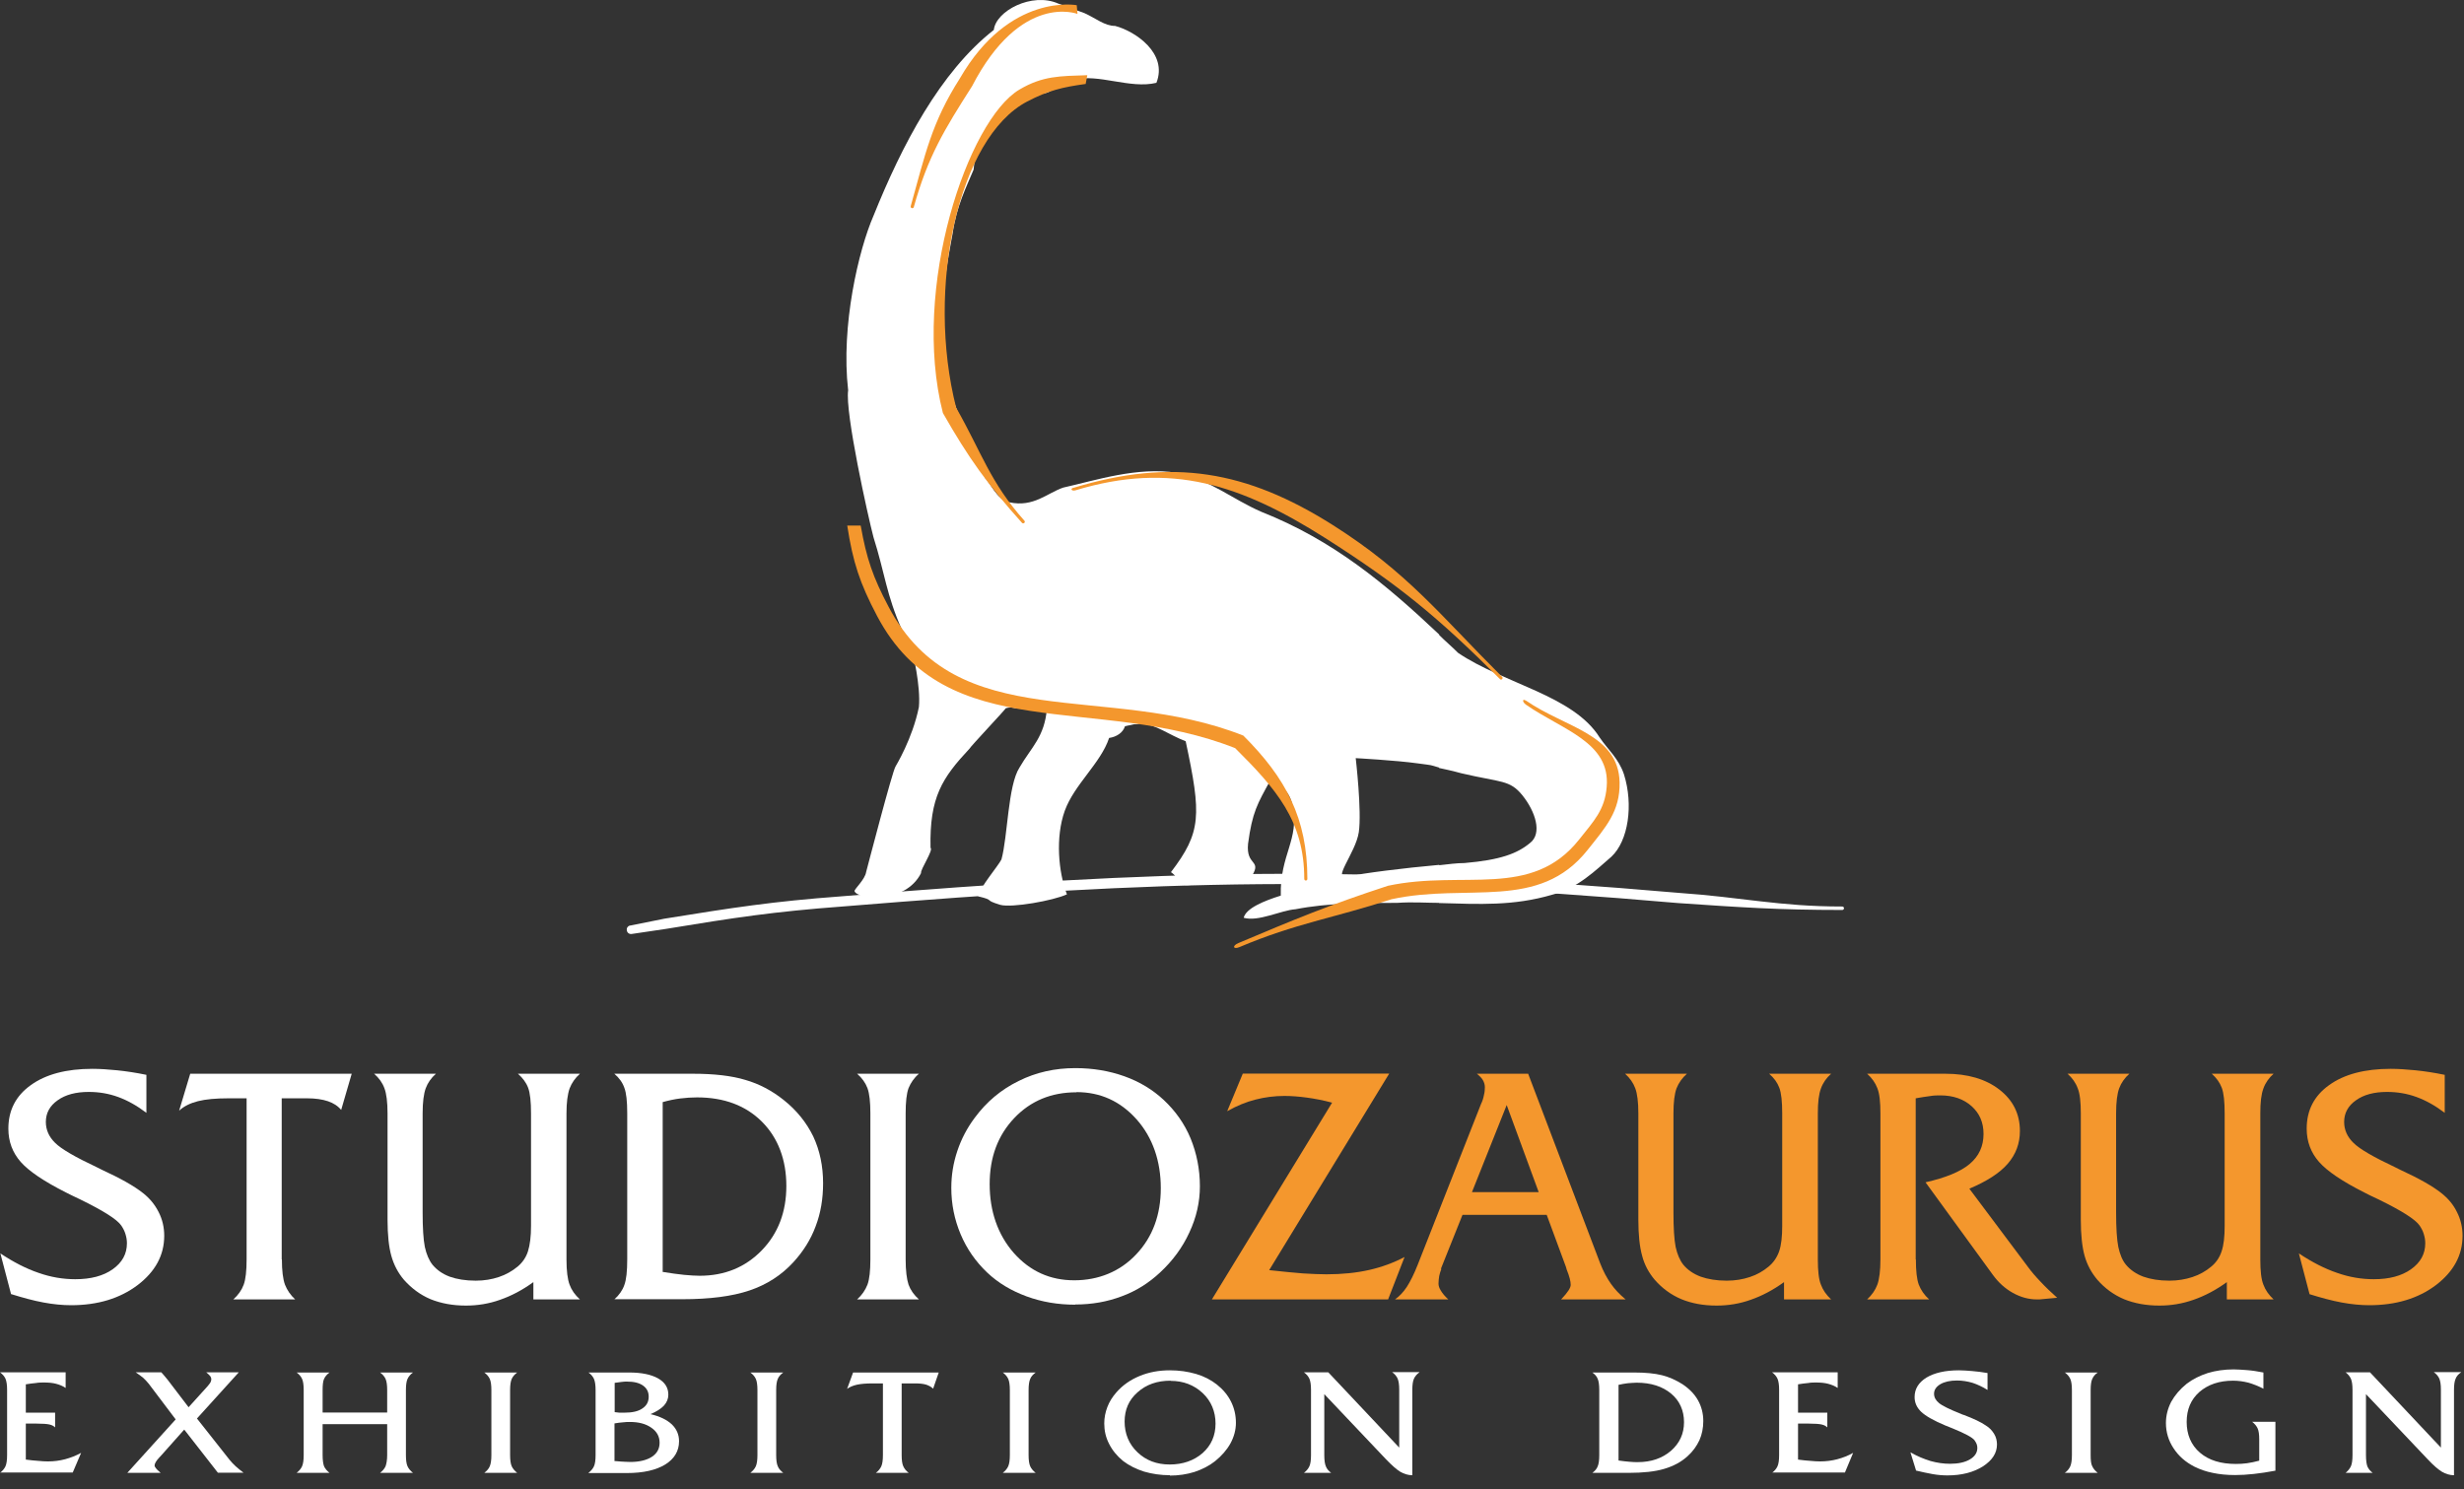 <svg xmlns="http://www.w3.org/2000/svg" width="134" height="81" viewBox="0 0 134 81" fill="none"><rect x="0" y="0" width="134" height="81" fill="#333333" stroke="none"/><path d="M34.267 50.345L36.127 49.97C39.865 49.366 42.021 49.03 45.76 48.753C63.413 47.299 73.541 47.022 91.293 48.565C94.745 48.803 96.733 49.307 100.184 49.307C100.313 49.307 100.313 49.495 100.184 49.495C96.733 49.495 94.705 49.356 91.254 49.119C73.541 47.576 63.423 47.863 45.809 49.307C42.09 49.584 39.944 49.91 36.225 50.523L34.356 50.8C34.05 50.84 33.971 50.405 34.277 50.336" fill="white"></path><path d="M61.148 39.516C61.316 39.457 61.435 39.457 61.663 39.397C61.781 39.397 61.89 39.397 62.009 39.338C62.869 39.397 63.561 39.971 64.481 40.317C65.341 44.342 65.341 45.262 63.68 47.438C64.194 47.784 64.026 48.239 64.768 48.13C66.153 48.011 66.894 47.616 68.101 47.616C68.615 46.755 67.755 47.102 67.873 45.895C68.101 44.174 68.388 43.709 69.08 42.453C69.08 42.453 70.118 42.74 70.287 43.828C70.692 45.668 69.594 46.469 69.654 48.714C68.734 49.001 67.755 49.406 67.636 49.92C68.437 50.148 69.654 49.515 70.455 49.455C72.235 49.109 74.134 49.109 75.973 49.109C76.834 49.05 77.585 49.109 78.268 49.109V47.042C76.379 47.21 74.074 47.497 73.323 47.675C72.344 47.962 73.728 46.409 73.896 45.262C74.064 44.115 73.728 41.237 73.728 41.237C73.728 41.237 75.914 41.355 77.121 41.524C77.981 41.642 77.694 41.583 78.268 41.751V34.512C75.34 31.752 72.522 29.398 68.615 27.846C67.013 27.153 65.856 26.125 64.026 25.719C61.84 25.373 59.605 26.125 57.825 26.52C56.965 26.807 56.213 27.608 54.898 27.322C54.205 27.203 53.81 26.174 53.572 25.996C53.058 23.811 51.901 22.841 51.505 20.369C51.446 19.914 51.1 17.728 51.337 15.829C51.456 14.455 51.743 13.07 51.802 12.724C52.03 11.171 52.544 10.202 52.949 9.223C53.117 6.928 54.848 6.463 55.768 4.743C57.261 5.494 56.797 4.802 58.409 4.337C59.734 3.991 61.455 4.851 62.889 4.505C63.522 2.903 61.742 1.697 60.644 1.41C60.07 1.41 59.615 1.004 58.982 0.717C58.181 0.431 58.409 0.49 57.548 0.193C56.114 -0.44 54.156 0.599 54.047 1.627C51.12 3.922 49.053 7.888 47.5 11.745C46.699 13.584 45.72 17.718 46.125 21.229C45.947 22.436 47.213 28.123 47.5 29.211C48.133 31.218 48.192 32.316 49.053 34.264C49.171 34.551 49.28 35.125 49.626 35.471C49.626 35.471 50.081 37.31 49.972 38.458C49.626 40.179 48.706 41.682 48.706 41.682C48.538 41.909 47.154 47.25 47.104 47.428C47.045 47.834 46.471 48.348 46.471 48.466C46.59 48.921 49.231 49.208 50.091 47.487C50.032 47.319 50.783 46.221 50.605 46.113C50.546 43.353 51.238 42.315 52.732 40.713C52.732 40.653 54.739 38.527 54.69 38.527C55.204 38.359 55.323 38.754 55.55 38.3C56.015 38.24 55.788 38.477 56.243 38.527C56.243 38.468 56.876 38.527 56.935 38.527C56.816 40.08 56.075 40.653 55.442 41.751C54.809 42.73 54.809 45.489 54.462 46.746C54.294 47.092 53.256 48.298 53.197 48.753C54.176 48.991 53.424 48.921 54.403 49.218C55.036 49.386 57.271 48.991 58.023 48.645C57.558 47.438 57.39 45.539 57.904 44.105C58.419 42.671 59.862 41.514 60.317 40.139C60.723 40.08 61.069 39.852 61.178 39.506M78.268 49.119C80.454 49.178 82.293 49.287 84.419 48.664C85.794 48.318 86.773 47.339 87.634 46.597C88.553 45.737 88.84 43.779 88.316 42.117C88.029 41.257 87.456 40.792 86.991 40.109C85.557 37.815 81.759 37.182 79.296 35.511C78.95 35.164 78.604 34.877 78.258 34.531V41.771C78.485 41.83 78.832 41.88 79.465 42.058C81.65 42.572 82.105 42.404 82.797 43.264C83.49 44.125 83.895 45.331 83.203 45.855C82.511 46.429 81.591 46.775 79.642 46.943C79.237 46.943 78.782 47.003 78.258 47.062V49.129L78.268 49.119Z" fill="white"></path><path d="M58.359 26.54C63.759 24.899 67.784 25.591 72.482 28.558C76.557 31.139 78.268 33.404 81.69 36.816C81.769 36.895 81.65 37.024 81.571 36.935C78.189 33.552 76.072 31.812 72.047 29.25C67.507 26.382 63.71 25.087 58.488 26.669C58.29 26.728 58.181 26.59 58.369 26.53" fill="#F4972D"></path><path d="M58.597 0.757C58.597 0.757 55.521 -0.44 52.861 4.693C51.347 7.067 50.467 8.501 49.696 11.26C49.666 11.369 49.498 11.329 49.528 11.211C50.319 8.392 50.655 6.691 52.198 4.268C54.898 -0.41 58.557 0.282 58.557 0.282L58.597 0.757Z" fill="#F4972D"></path><path d="M46.808 28.588C47.124 30.378 47.471 31.386 48.321 32.998C52.05 40.09 60.169 37.063 67.617 40.011C69.931 42.325 71.098 44.501 71.098 47.804C71.098 47.923 70.93 47.923 70.93 47.804C70.93 44.649 69.397 42.908 67.172 40.693C59.635 37.716 51.476 40.663 47.698 33.503C46.759 31.723 46.383 30.585 46.076 28.588H46.818" fill="#F4972D"></path><path d="M82.995 38.111C85.122 39.585 88.019 39.921 88.079 42.552C88.109 44.135 87.327 44.985 86.338 46.231C83.678 49.584 79.831 48.011 75.677 48.911C72.482 49.95 70.475 50.217 67.409 51.513C67.063 51.661 66.993 51.443 67.349 51.295C70.435 49.989 72.275 49.228 75.479 48.18C79.583 47.299 83.292 48.931 85.883 45.658C86.665 44.669 87.278 44.056 87.377 42.799C87.584 40.367 84.983 39.714 82.986 38.329C82.778 38.181 82.778 37.973 82.986 38.111" fill="#F4972D"></path><path d="M59.052 4.565C57.766 4.743 57.014 4.921 55.857 5.524C52.119 7.482 50.339 15.661 52 22.179C53.385 24.612 53.849 26.244 55.709 28.32C55.788 28.409 55.659 28.518 55.58 28.439C53.691 26.332 52.682 24.928 51.278 22.465C49.537 15.651 52.643 6.523 55.442 4.871C56.708 4.119 57.657 4.139 59.131 4.09L59.042 4.565" fill="#F4972D"></path><path d="M0.604 70.4L0.02 68.175C0.732 68.65 1.424 69.005 2.097 69.233C2.769 69.47 3.432 69.579 4.095 69.579C4.935 69.579 5.618 69.401 6.132 69.035C6.646 68.669 6.903 68.204 6.903 67.621C6.903 67.453 6.874 67.285 6.824 67.126C6.775 66.958 6.696 66.81 6.597 66.662C6.369 66.325 5.618 65.851 4.342 65.228C4.016 65.079 3.768 64.951 3.59 64.862C2.394 64.258 1.573 63.705 1.128 63.2C0.683 62.696 0.455 62.092 0.455 61.39C0.455 60.391 0.861 59.6 1.682 59.017C2.493 58.433 3.61 58.136 5.024 58.136C5.43 58.136 5.875 58.166 6.369 58.215C6.854 58.265 7.388 58.344 7.962 58.463V60.53C7.457 60.144 6.943 59.857 6.429 59.669C5.914 59.481 5.38 59.392 4.827 59.392C4.124 59.392 3.561 59.541 3.135 59.847C2.71 60.144 2.493 60.54 2.493 61.024C2.493 61.45 2.661 61.835 2.997 62.162C3.333 62.498 4.085 62.933 5.262 63.487C5.321 63.517 5.43 63.566 5.558 63.635C6.547 64.09 7.289 64.506 7.774 64.891C8.14 65.178 8.417 65.514 8.624 65.92C8.832 66.325 8.931 66.76 8.931 67.215C8.931 68.274 8.446 69.164 7.487 69.896C6.518 70.627 5.311 70.993 3.867 70.993C3.393 70.993 2.898 70.944 2.364 70.845C1.83 70.746 1.246 70.588 0.613 70.39" fill="white"></path><path d="M15.33 68.501C15.33 69.114 15.389 69.579 15.498 69.876C15.616 70.172 15.794 70.439 16.052 70.677H12.689C12.956 70.439 13.144 70.172 13.253 69.876C13.361 69.579 13.411 69.124 13.411 68.501V59.739H12.422C11.739 59.739 11.186 59.788 10.76 59.897C10.335 60.006 9.999 60.174 9.742 60.411L10.345 58.403H19.127L18.554 60.371C18.376 60.154 18.128 59.996 17.832 59.897C17.535 59.798 17.159 59.739 16.704 59.739H15.32V68.501" fill="white"></path><path d="M29.007 70.677V69.737C28.404 70.172 27.801 70.489 27.198 70.697C26.594 70.914 25.971 71.013 25.338 71.013C24.616 71.013 23.983 70.894 23.419 70.667C22.856 70.43 22.381 70.074 21.966 69.609C21.649 69.233 21.422 68.808 21.283 68.313C21.145 67.819 21.076 67.166 21.076 66.335V60.559C21.076 59.946 21.016 59.481 20.907 59.195C20.799 58.898 20.611 58.631 20.344 58.403H23.706C23.449 58.631 23.261 58.898 23.152 59.195C23.044 59.491 22.984 59.946 22.984 60.559V65.95C22.984 66.79 23.024 67.413 23.103 67.819C23.192 68.224 23.331 68.55 23.518 68.788C23.756 69.075 24.062 69.292 24.458 69.441C24.844 69.579 25.318 69.658 25.872 69.658C26.327 69.658 26.743 69.589 27.128 69.46C27.514 69.332 27.86 69.134 28.157 68.887C28.414 68.669 28.602 68.402 28.711 68.066C28.82 67.72 28.879 67.265 28.879 66.681V60.559C28.879 59.917 28.829 59.452 28.721 59.165C28.612 58.878 28.424 58.631 28.167 58.403H31.539C31.282 58.631 31.094 58.898 30.976 59.205C30.867 59.521 30.807 59.966 30.807 60.559V68.511C30.807 69.124 30.867 69.589 30.976 69.876C31.084 70.172 31.272 70.439 31.539 70.677H28.978" fill="white"></path><path fill-rule="evenodd" clip-rule="evenodd" d="M33.409 70.677C33.666 70.449 33.854 70.182 33.953 69.896C34.061 69.609 34.111 69.144 34.111 68.501V60.55C34.111 59.907 34.061 59.442 33.953 59.165C33.854 58.878 33.666 58.621 33.409 58.403H37.691C38.838 58.403 39.788 58.512 40.539 58.74C41.291 58.957 41.983 59.323 42.616 59.828C43.328 60.391 43.862 61.064 44.228 61.815C44.584 62.577 44.762 63.428 44.762 64.357C44.762 65.198 44.634 65.979 44.357 66.701C44.09 67.423 43.684 68.066 43.15 68.649C42.498 69.362 41.696 69.876 40.757 70.192C39.817 70.509 38.601 70.667 37.097 70.667H33.399M36.049 69.183C36.494 69.253 36.88 69.312 37.206 69.342C37.533 69.371 37.81 69.391 38.047 69.391C39.412 69.391 40.539 68.926 41.429 68.007C42.319 67.087 42.764 65.92 42.764 64.505C42.764 63.091 42.319 61.895 41.439 61.014C40.559 60.134 39.382 59.689 37.908 59.689C37.612 59.689 37.305 59.709 36.989 59.748C36.672 59.788 36.356 59.857 36.039 59.946V69.193L36.049 69.183Z" fill="white"></path><path d="M49.252 68.501C49.252 69.114 49.312 69.579 49.41 69.876C49.519 70.172 49.707 70.439 49.974 70.677H46.612C46.879 70.439 47.057 70.172 47.175 69.876C47.284 69.579 47.334 69.124 47.334 68.501V60.559C47.334 59.946 47.284 59.481 47.175 59.185C47.066 58.898 46.879 58.631 46.612 58.403H49.974C49.707 58.631 49.529 58.898 49.41 59.185C49.302 59.481 49.252 59.936 49.252 60.559V68.501Z" fill="white"></path><path fill-rule="evenodd" clip-rule="evenodd" d="M58.47 70.964C57.53 70.964 56.65 70.815 55.819 70.509C54.988 70.202 54.276 69.777 53.683 69.213C53.06 68.62 52.575 67.927 52.239 67.126C51.903 66.325 51.735 65.485 51.735 64.614C51.735 63.922 51.843 63.259 52.061 62.607C52.279 61.954 52.595 61.351 53.01 60.797C53.653 59.926 54.444 59.264 55.394 58.799C56.343 58.324 57.372 58.097 58.48 58.097C59.429 58.097 60.319 58.245 61.15 58.542C61.981 58.839 62.693 59.274 63.286 59.828C63.919 60.421 64.414 61.113 64.75 61.924C65.076 62.725 65.254 63.596 65.254 64.525C65.254 65.376 65.066 66.216 64.681 67.037C64.305 67.858 63.771 68.58 63.088 69.213C62.475 69.787 61.783 70.222 61.002 70.509C60.22 70.805 59.38 70.954 58.48 70.954M58.539 59.412C57.174 59.412 56.047 59.877 55.157 60.816C54.267 61.756 53.821 62.943 53.821 64.407C53.821 65.87 54.257 67.156 55.137 68.155C56.017 69.144 57.105 69.638 58.42 69.638C59.736 69.638 60.913 69.164 61.793 68.224C62.683 67.285 63.128 66.078 63.128 64.624C63.128 63.17 62.693 61.875 61.813 60.886C60.932 59.897 59.844 59.402 58.539 59.402" fill="white"></path><path d="M76.38 68.382L75.49 70.677H65.907L72.444 59.976C71.96 59.847 71.495 59.758 71.06 59.699C70.624 59.64 70.219 59.61 69.853 59.61C69.309 59.61 68.785 59.679 68.281 59.808C67.776 59.936 67.262 60.144 66.738 60.441L67.588 58.394H75.55L69.022 69.085C69.744 69.164 70.358 69.223 70.852 69.263C71.347 69.292 71.772 69.312 72.138 69.312C72.988 69.312 73.76 69.233 74.462 69.075C75.164 68.916 75.797 68.679 76.38 68.373" fill="#F4972D"></path><path fill-rule="evenodd" clip-rule="evenodd" d="M78.388 69.015C78.339 69.134 78.299 69.263 78.269 69.401C78.25 69.54 78.23 69.668 78.23 69.817C78.23 69.935 78.269 70.064 78.359 70.202C78.448 70.35 78.576 70.509 78.764 70.677H75.866C76.104 70.509 76.321 70.281 76.509 69.995C76.697 69.698 76.895 69.312 77.093 68.808L80.544 60.045C80.623 59.887 80.673 59.719 80.702 59.56C80.742 59.402 80.752 59.264 80.752 59.135C80.752 58.997 80.712 58.868 80.643 58.749C80.574 58.631 80.465 58.522 80.317 58.403H83.106L87.012 68.689C87.19 69.154 87.398 69.53 87.606 69.826C87.813 70.123 88.08 70.41 88.407 70.677H84.896L84.935 70.637C85.262 70.291 85.42 70.044 85.42 69.886C85.42 69.698 85.351 69.421 85.202 69.055C85.183 68.996 85.173 68.956 85.163 68.916L84.115 66.078H79.535L78.359 69.015M80.05 64.842H83.679L81.939 60.105L80.05 64.842Z" fill="#F4972D"></path><path d="M97.021 70.677V69.737C96.418 70.172 95.814 70.489 95.211 70.697C94.608 70.914 93.985 71.013 93.352 71.013C92.63 71.013 91.997 70.894 91.443 70.667C90.879 70.43 90.394 70.074 89.989 69.609C89.672 69.233 89.435 68.808 89.307 68.313C89.168 67.819 89.099 67.166 89.099 66.335V60.559C89.099 59.946 89.04 59.481 88.931 59.195C88.822 58.898 88.634 58.631 88.377 58.403H91.74C91.482 58.631 91.294 58.898 91.176 59.195C91.067 59.491 91.008 59.946 91.008 60.559V65.95C91.008 66.79 91.047 67.413 91.126 67.819C91.215 68.224 91.354 68.55 91.542 68.788C91.779 69.075 92.096 69.292 92.491 69.441C92.887 69.579 93.352 69.658 93.906 69.658C94.36 69.658 94.776 69.589 95.162 69.46C95.557 69.332 95.893 69.134 96.19 68.887C96.447 68.669 96.635 68.402 96.754 68.066C96.873 67.72 96.922 67.265 96.922 66.681V60.559C96.922 59.917 96.873 59.452 96.764 59.165C96.655 58.878 96.477 58.631 96.21 58.403H99.582C99.325 58.631 99.137 58.898 99.028 59.205C98.91 59.521 98.86 59.966 98.86 60.559V68.511C98.86 69.124 98.91 69.589 99.028 69.876C99.137 70.172 99.325 70.439 99.582 70.677H97.031" fill="#F4972D"></path><path d="M104.192 68.501C104.192 69.124 104.241 69.579 104.35 69.876C104.468 70.172 104.646 70.439 104.914 70.677H101.541C101.798 70.439 101.986 70.172 102.095 69.876C102.204 69.579 102.263 69.114 102.263 68.501V60.55C102.263 59.936 102.214 59.481 102.095 59.185C101.986 58.898 101.798 58.631 101.541 58.403H105.794C107.01 58.403 107.989 58.69 108.731 59.264C109.473 59.837 109.849 60.589 109.849 61.519C109.849 62.191 109.631 62.785 109.186 63.299C108.741 63.813 108.039 64.258 107.099 64.654L110.284 68.907C110.472 69.164 110.699 69.431 110.966 69.708C111.233 69.995 111.54 70.291 111.876 70.588L110.917 70.677H110.768C110.323 70.677 109.888 70.558 109.463 70.321C109.038 70.084 108.682 69.757 108.385 69.352L104.716 64.308C105.804 64.061 106.615 63.734 107.119 63.309C107.623 62.884 107.871 62.34 107.871 61.677C107.871 61.054 107.653 60.55 107.218 60.164C106.783 59.778 106.219 59.58 105.517 59.58C105.359 59.58 105.171 59.58 104.943 59.62C104.716 59.65 104.459 59.689 104.182 59.739V68.501" fill="#F4972D"></path><path d="M121.103 70.677V69.737C120.5 70.172 119.897 70.489 119.293 70.697C118.68 70.914 118.067 71.013 117.434 71.013C116.712 71.013 116.079 70.894 115.515 70.667C114.952 70.43 114.467 70.074 114.061 69.609C113.745 69.233 113.508 68.808 113.369 68.313C113.231 67.819 113.161 67.166 113.161 66.335V60.559C113.161 59.946 113.112 59.481 112.993 59.195C112.885 58.898 112.697 58.631 112.439 58.403H115.802C115.545 58.631 115.357 58.898 115.248 59.195C115.139 59.491 115.08 59.946 115.08 60.559V65.95C115.08 66.79 115.12 67.413 115.199 67.819C115.288 68.224 115.416 68.55 115.614 68.788C115.852 69.075 116.168 69.292 116.564 69.441C116.959 69.579 117.424 69.658 117.978 69.658C118.423 69.658 118.848 69.589 119.234 69.46C119.629 69.332 119.966 69.134 120.262 68.887C120.52 68.669 120.708 68.402 120.816 68.066C120.935 67.72 120.984 67.265 120.984 66.681V60.559C120.984 59.917 120.935 59.452 120.826 59.165C120.717 58.878 120.539 58.631 120.282 58.403H123.645C123.388 58.631 123.2 58.898 123.091 59.205C122.972 59.521 122.923 59.966 122.923 60.559V68.511C122.923 69.124 122.972 69.589 123.091 69.876C123.2 70.172 123.388 70.439 123.645 70.677H121.093" fill="#F4972D"></path><path d="M125.603 70.4L125.02 68.175C125.732 68.65 126.424 69.005 127.097 69.233C127.769 69.47 128.432 69.579 129.094 69.579C129.935 69.579 130.608 69.401 131.122 69.035C131.636 68.669 131.893 68.204 131.893 67.621C131.893 67.453 131.864 67.285 131.814 67.126C131.765 66.958 131.686 66.81 131.587 66.662C131.359 66.325 130.608 65.851 129.332 65.228C129.005 65.079 128.748 64.951 128.58 64.862C127.383 64.258 126.563 63.705 126.118 63.2C125.673 62.696 125.445 62.092 125.445 61.39C125.445 60.391 125.851 59.6 126.671 59.017C127.482 58.433 128.6 58.136 130.014 58.136C130.42 58.136 130.865 58.166 131.359 58.215C131.854 58.265 132.378 58.344 132.952 58.463V60.53C132.447 60.144 131.933 59.857 131.419 59.669C130.904 59.481 130.37 59.392 129.816 59.392C129.114 59.392 128.551 59.541 128.125 59.847C127.7 60.144 127.482 60.54 127.482 61.024C127.482 61.45 127.651 61.835 127.987 62.162C128.323 62.498 129.075 62.933 130.252 63.487C130.311 63.517 130.42 63.566 130.548 63.635C131.537 64.09 132.279 64.506 132.764 64.891C133.13 65.178 133.416 65.514 133.614 65.92C133.822 66.325 133.921 66.76 133.921 67.215C133.921 68.274 133.436 69.164 132.477 69.896C131.508 70.627 130.301 70.993 128.847 70.993C128.382 70.993 127.878 70.944 127.344 70.845C126.81 70.746 126.226 70.588 125.593 70.39" fill="#F4972D"></path><path d="M0 80.112C0.138 80.003 0.237 79.885 0.297 79.756C0.356 79.627 0.386 79.42 0.386 79.143V75.602C0.386 75.325 0.356 75.127 0.297 74.989C0.237 74.86 0.138 74.742 0 74.643H3.57V75.493C3.412 75.385 3.234 75.315 3.046 75.266C2.858 75.216 2.641 75.197 2.384 75.197C2.255 75.197 2.107 75.197 1.948 75.226C1.79 75.236 1.612 75.266 1.404 75.296V76.838H2.997V77.639C2.918 77.56 2.819 77.511 2.69 77.481C2.562 77.452 2.324 77.432 1.988 77.432H1.404V79.39C1.652 79.42 1.879 79.449 2.077 79.459C2.275 79.479 2.453 79.489 2.601 79.489C2.937 79.489 3.244 79.449 3.541 79.37C3.837 79.291 4.124 79.182 4.411 79.024L3.956 80.092H0" fill="white"></path><path fill-rule="evenodd" clip-rule="evenodd" d="M6.923 80.112L9.554 77.204L8.09 75.266C8.001 75.157 7.902 75.048 7.784 74.939C7.665 74.841 7.526 74.742 7.378 74.643H8.773C8.832 74.702 8.891 74.781 8.97 74.87C9.049 74.959 9.099 75.028 9.109 75.038L10.256 76.542L11.285 75.404C11.354 75.325 11.403 75.256 11.443 75.197C11.473 75.137 11.492 75.078 11.492 75.019C11.492 74.959 11.473 74.91 11.433 74.85C11.383 74.791 11.314 74.722 11.215 74.643H12.986L10.711 77.155L12.491 79.41C12.59 79.528 12.689 79.637 12.808 79.746C12.926 79.855 13.075 79.974 13.243 80.102H11.848L10.019 77.758L8.743 79.192C8.743 79.192 8.713 79.232 8.684 79.252C8.496 79.449 8.407 79.608 8.407 79.707C8.407 79.796 8.505 79.914 8.703 80.082L8.743 80.112H6.933" fill="white"></path><path fill-rule="evenodd" clip-rule="evenodd" d="M17.545 79.143C17.545 79.42 17.575 79.627 17.624 79.756C17.683 79.885 17.782 80.003 17.921 80.112H16.131C16.269 80.003 16.368 79.885 16.427 79.756C16.487 79.618 16.516 79.42 16.516 79.143V75.612C16.516 75.335 16.487 75.127 16.427 74.999C16.368 74.87 16.269 74.752 16.131 74.653H17.921C17.782 74.752 17.683 74.87 17.624 74.999C17.565 75.127 17.545 75.335 17.545 75.612V76.829H21.056V75.612C21.056 75.335 21.026 75.127 20.967 74.999C20.907 74.87 20.809 74.752 20.67 74.653H22.46C22.322 74.752 22.223 74.87 22.163 74.999C22.104 75.127 22.075 75.335 22.075 75.612V79.143C22.075 79.42 22.104 79.627 22.163 79.756C22.223 79.885 22.322 80.003 22.46 80.112H20.67C20.809 80.003 20.907 79.885 20.967 79.756C21.016 79.618 21.056 79.42 21.056 79.143V77.462H17.545V79.143Z" fill="white"></path><path fill-rule="evenodd" clip-rule="evenodd" d="M27.741 79.143C27.741 79.42 27.771 79.627 27.83 79.756C27.89 79.885 27.988 80.003 28.127 80.112H26.337C26.475 80.003 26.584 79.885 26.634 79.756C26.693 79.618 26.723 79.42 26.723 79.143V75.612C26.723 75.335 26.693 75.127 26.634 74.999C26.574 74.87 26.475 74.752 26.337 74.653H28.127C27.988 74.752 27.89 74.87 27.83 74.999C27.771 75.127 27.741 75.335 27.741 75.612V79.143Z" fill="white"></path><path fill-rule="evenodd" clip-rule="evenodd" d="M33.428 76.809C33.517 76.819 33.596 76.829 33.685 76.838C33.774 76.838 33.863 76.838 33.952 76.838C34.377 76.838 34.704 76.769 34.931 76.611C35.169 76.453 35.278 76.245 35.278 75.968C35.278 75.711 35.179 75.513 34.971 75.365C34.763 75.216 34.476 75.147 34.101 75.147C34.012 75.147 33.903 75.147 33.794 75.167C33.685 75.177 33.557 75.197 33.428 75.216V76.799M32.004 80.112C32.142 80.003 32.241 79.885 32.301 79.756C32.36 79.627 32.39 79.42 32.39 79.143V75.612C32.39 75.335 32.36 75.137 32.301 74.999C32.241 74.87 32.142 74.752 32.004 74.653H34.219C34.882 74.653 35.406 74.761 35.782 74.969C36.168 75.187 36.346 75.484 36.346 75.859C36.346 76.077 36.267 76.275 36.108 76.453C35.94 76.631 35.703 76.779 35.376 76.918C35.881 77.036 36.267 77.224 36.533 77.471C36.791 77.719 36.929 78.025 36.929 78.391C36.929 78.925 36.672 79.35 36.178 79.657C35.673 79.964 34.981 80.122 34.091 80.122H32.004V80.112ZM33.428 79.469C33.695 79.489 33.883 79.509 34.002 79.509C34.111 79.509 34.209 79.519 34.279 79.519C34.773 79.519 35.169 79.42 35.446 79.242C35.732 79.054 35.871 78.806 35.871 78.47C35.871 78.134 35.723 77.867 35.426 77.659C35.119 77.442 34.734 77.343 34.249 77.343C34.15 77.343 34.022 77.343 33.883 77.363C33.745 77.373 33.586 77.392 33.418 77.422V79.479L33.428 79.469Z" fill="white"></path><path fill-rule="evenodd" clip-rule="evenodd" d="M42.211 79.143C42.211 79.42 42.24 79.627 42.3 79.756C42.349 79.885 42.458 80.003 42.596 80.112H40.806C40.945 80.003 41.044 79.885 41.103 79.756C41.162 79.618 41.192 79.42 41.192 79.143V75.612C41.192 75.335 41.162 75.127 41.103 74.999C41.044 74.87 40.945 74.752 40.806 74.653H42.596C42.458 74.752 42.349 74.87 42.3 74.999C42.24 75.127 42.211 75.335 42.211 75.612V79.143Z" fill="white"></path><path fill-rule="evenodd" clip-rule="evenodd" d="M49.035 79.143C49.035 79.42 49.064 79.627 49.124 79.756C49.183 79.885 49.282 80.013 49.42 80.112H47.63C47.769 80.013 47.868 79.885 47.927 79.756C47.986 79.627 48.016 79.42 48.016 79.143V75.246H47.492C47.126 75.246 46.839 75.266 46.612 75.315C46.384 75.365 46.206 75.444 46.068 75.543L46.394 74.653H51.052L50.746 75.533C50.647 75.434 50.518 75.365 50.37 75.315C50.212 75.266 50.004 75.246 49.767 75.246H49.035V79.143Z" fill="white"></path><path fill-rule="evenodd" clip-rule="evenodd" d="M55.938 79.143C55.938 79.42 55.968 79.627 56.027 79.756C56.086 79.885 56.185 80.003 56.324 80.112H54.533C54.672 80.003 54.771 79.885 54.83 79.756C54.889 79.618 54.919 79.42 54.919 79.143V75.612C54.919 75.335 54.889 75.127 54.83 74.999C54.771 74.87 54.672 74.752 54.533 74.653H56.324C56.185 74.752 56.076 74.87 56.027 74.999C55.968 75.127 55.938 75.335 55.938 75.612V79.143Z" fill="white"></path><path fill-rule="evenodd" clip-rule="evenodd" d="M63.623 80.24C63.128 80.24 62.654 80.171 62.218 80.043C61.783 79.904 61.407 79.716 61.081 79.469C60.755 79.202 60.498 78.895 60.319 78.54C60.132 78.183 60.053 77.808 60.053 77.422C60.053 77.115 60.112 76.819 60.221 76.532C60.329 76.245 60.498 75.978 60.715 75.731C61.051 75.345 61.477 75.048 61.981 74.841C62.485 74.633 63.029 74.534 63.623 74.534C64.127 74.534 64.602 74.603 65.047 74.732C65.482 74.86 65.858 75.058 66.174 75.305C66.511 75.572 66.768 75.879 66.946 76.235C67.124 76.591 67.213 76.977 67.213 77.392C67.213 77.768 67.114 78.144 66.916 78.51C66.718 78.866 66.432 79.192 66.076 79.479C65.749 79.736 65.373 79.924 64.958 80.062C64.543 80.191 64.097 80.26 63.623 80.26M63.662 75.098C62.931 75.098 62.337 75.305 61.862 75.731C61.388 76.146 61.16 76.68 61.16 77.323C61.16 77.966 61.388 78.549 61.862 78.994C62.327 79.439 62.911 79.657 63.613 79.657C64.315 79.657 64.928 79.449 65.403 79.034C65.868 78.619 66.105 78.085 66.105 77.432C66.105 76.779 65.868 76.205 65.403 75.77C64.938 75.335 64.355 75.108 63.662 75.108" fill="white"></path><path fill-rule="evenodd" clip-rule="evenodd" d="M77.192 74.643C77.053 74.742 76.954 74.86 76.895 74.989C76.836 75.118 76.806 75.325 76.806 75.602V80.241C76.579 80.241 76.361 80.171 76.153 80.053C75.956 79.934 75.698 79.707 75.382 79.38L72.019 75.83V79.143C72.019 79.43 72.049 79.637 72.108 79.766C72.158 79.894 72.257 80.013 72.395 80.112H70.912C71.05 80.003 71.149 79.885 71.208 79.756C71.268 79.627 71.297 79.42 71.297 79.143V75.602C71.297 75.325 71.268 75.127 71.208 74.989C71.149 74.86 71.05 74.742 70.912 74.643H72.237L76.094 78.737V75.592C76.094 75.315 76.064 75.118 76.005 74.979C75.946 74.85 75.847 74.732 75.708 74.633H77.192" fill="white"></path><path fill-rule="evenodd" clip-rule="evenodd" d="M86.597 80.112C86.735 80.013 86.834 79.894 86.884 79.766C86.943 79.637 86.973 79.43 86.973 79.143V75.612C86.973 75.325 86.943 75.118 86.884 74.989C86.834 74.86 86.735 74.752 86.597 74.653H88.872C89.485 74.653 89.989 74.702 90.385 74.801C90.78 74.9 91.146 75.068 91.493 75.286C91.868 75.533 92.155 75.83 92.343 76.166C92.531 76.502 92.63 76.878 92.63 77.293C92.63 77.669 92.561 78.015 92.422 78.332C92.274 78.648 92.066 78.945 91.779 79.202C91.433 79.519 91.008 79.746 90.504 79.894C90.009 80.043 89.356 80.112 88.565 80.112H86.607M88.011 79.439C88.249 79.469 88.456 79.499 88.624 79.509C88.793 79.528 88.951 79.528 89.069 79.528C89.791 79.528 90.395 79.321 90.869 78.915C91.344 78.5 91.582 77.986 91.582 77.353C91.582 76.72 91.344 76.186 90.879 75.8C90.415 75.414 89.791 75.207 89.01 75.207C88.852 75.207 88.694 75.226 88.525 75.236C88.357 75.256 88.189 75.286 88.021 75.325V79.439H88.011Z" fill="white"></path><path d="M96.368 80.112C96.507 80.003 96.606 79.885 96.665 79.756C96.724 79.627 96.754 79.42 96.754 79.143V75.602C96.754 75.325 96.724 75.127 96.665 74.989C96.606 74.86 96.507 74.742 96.368 74.643H99.939V75.493C99.781 75.385 99.602 75.315 99.415 75.266C99.227 75.216 98.999 75.197 98.752 75.197C98.623 75.197 98.485 75.197 98.327 75.226C98.168 75.236 97.99 75.266 97.783 75.296V76.838H99.375V77.639C99.296 77.56 99.197 77.511 99.068 77.481C98.94 77.452 98.702 77.432 98.366 77.432H97.783V79.39C98.03 79.42 98.248 79.449 98.455 79.459C98.653 79.479 98.831 79.489 98.979 79.489C99.306 79.489 99.622 79.449 99.919 79.37C100.216 79.291 100.502 79.182 100.779 79.024L100.334 80.092H96.378" fill="white"></path><path d="M104.201 79.983L103.895 78.994C104.271 79.212 104.637 79.36 104.993 79.469C105.349 79.568 105.705 79.618 106.051 79.618C106.496 79.618 106.862 79.538 107.129 79.38C107.396 79.222 107.534 79.014 107.534 78.757C107.534 78.688 107.524 78.609 107.495 78.54C107.465 78.47 107.426 78.401 107.376 78.332C107.257 78.183 106.862 77.966 106.179 77.689C106.011 77.62 105.873 77.57 105.784 77.531C105.151 77.264 104.716 77.016 104.478 76.789C104.241 76.561 104.122 76.294 104.122 75.988C104.122 75.543 104.34 75.197 104.765 74.93C105.2 74.672 105.784 74.534 106.535 74.534C106.753 74.534 106.99 74.554 107.247 74.574C107.505 74.593 107.791 74.633 108.088 74.682V75.602C107.821 75.434 107.544 75.305 107.277 75.216C107.01 75.137 106.723 75.088 106.427 75.088C106.051 75.088 105.754 75.157 105.527 75.286C105.299 75.424 105.18 75.592 105.18 75.81C105.18 75.998 105.269 76.166 105.448 76.314C105.626 76.463 106.031 76.66 106.654 76.908C106.684 76.927 106.743 76.947 106.812 76.967C107.337 77.165 107.732 77.353 107.989 77.531C108.187 77.649 108.335 77.808 108.444 77.986C108.553 78.164 108.602 78.361 108.602 78.569C108.602 79.034 108.345 79.43 107.841 79.756C107.327 80.082 106.684 80.25 105.912 80.25C105.665 80.25 105.398 80.231 105.111 80.181C104.834 80.132 104.518 80.062 104.182 79.983" fill="white"></path><path fill-rule="evenodd" clip-rule="evenodd" d="M113.696 79.143C113.696 79.42 113.715 79.627 113.785 79.756C113.844 79.885 113.943 80.003 114.081 80.112H112.291C112.44 80.003 112.529 79.885 112.588 79.756C112.647 79.618 112.677 79.42 112.677 79.143V75.612C112.677 75.335 112.647 75.127 112.588 74.999C112.529 74.87 112.43 74.752 112.291 74.653H114.081C113.933 74.752 113.844 74.87 113.785 74.999C113.725 75.127 113.696 75.335 113.696 75.612V79.143Z" fill="white"></path><path fill-rule="evenodd" clip-rule="evenodd" d="M123.111 75.543C122.824 75.394 122.547 75.286 122.28 75.207C122.003 75.137 121.727 75.098 121.44 75.098C120.688 75.098 120.085 75.305 119.61 75.711C119.145 76.126 118.918 76.66 118.918 77.343C118.918 78.025 119.155 78.599 119.64 79.014C120.124 79.43 120.777 79.627 121.598 79.627C121.786 79.627 121.994 79.617 122.201 79.588C122.419 79.558 122.636 79.509 122.864 79.449V78.292C122.864 78.015 122.834 77.817 122.775 77.689C122.716 77.56 122.617 77.442 122.478 77.333H123.744V79.993C123.319 80.072 122.933 80.132 122.567 80.171C122.211 80.211 121.865 80.231 121.558 80.231C121.103 80.231 120.698 80.191 120.332 80.112C119.976 80.043 119.64 79.924 119.343 79.776C118.858 79.528 118.483 79.202 118.206 78.777C117.929 78.361 117.79 77.897 117.79 77.402C117.79 76.997 117.889 76.611 118.077 76.245C118.275 75.889 118.552 75.562 118.918 75.266C119.254 75.009 119.64 74.821 120.065 74.682C120.49 74.554 120.965 74.484 121.469 74.484C121.687 74.484 121.934 74.504 122.211 74.524C122.488 74.544 122.775 74.593 123.091 74.653V75.523" fill="white"></path><path fill-rule="evenodd" clip-rule="evenodd" d="M133.842 74.643C133.693 74.742 133.594 74.86 133.545 74.989C133.486 75.118 133.456 75.325 133.456 75.602V80.241C133.229 80.241 133.011 80.171 132.803 80.053C132.605 79.934 132.338 79.707 132.032 79.38L128.669 75.83V79.143C128.669 79.43 128.699 79.637 128.748 79.766C128.808 79.894 128.897 80.013 129.035 80.112H127.562C127.69 80.003 127.789 79.885 127.848 79.756C127.908 79.627 127.937 79.42 127.937 79.143V75.602C127.937 75.325 127.908 75.127 127.848 74.989C127.789 74.86 127.69 74.742 127.562 74.643H128.887L132.744 78.737V75.592C132.744 75.315 132.714 75.118 132.655 74.979C132.596 74.85 132.497 74.732 132.358 74.633H133.842" fill="white"></path></svg>